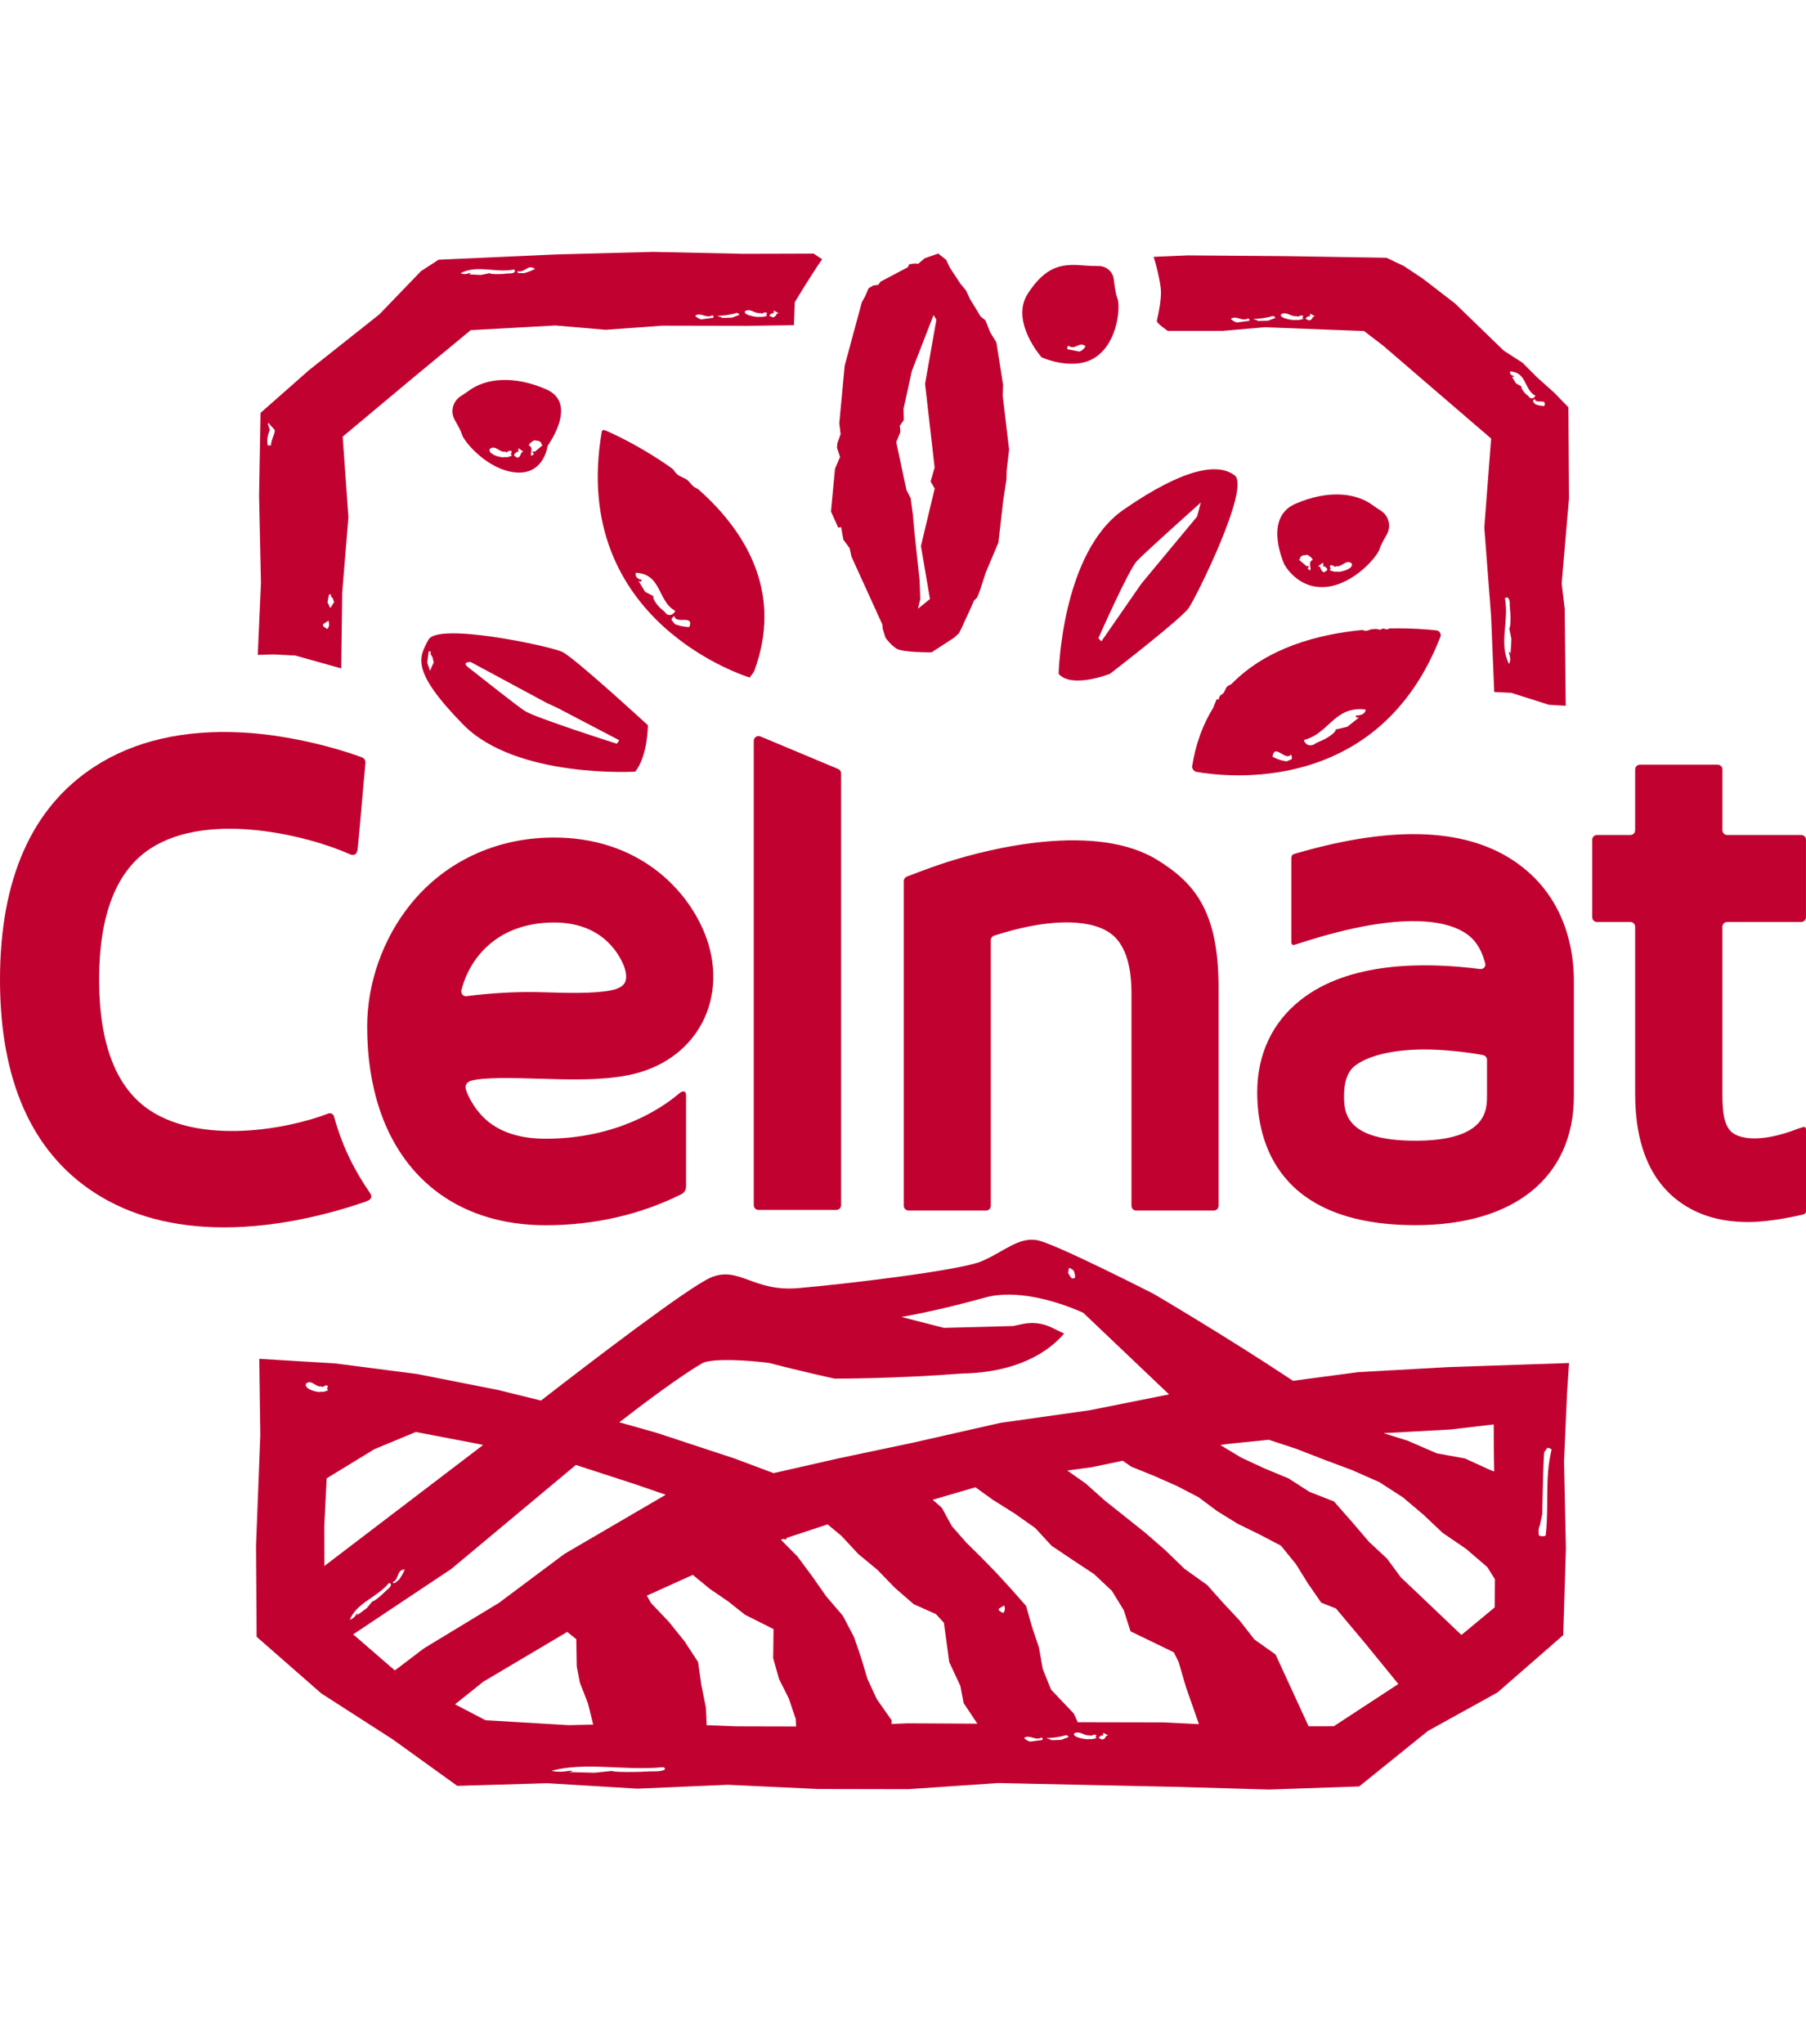 <svg xmlns="http://www.w3.org/2000/svg" id="Calque_1" viewBox="0 0 530.73 600.51"><defs><style>.cls-1{fill:#c10230;}</style></defs><path class="cls-1" d="M245.78,153.8l.55,1.24,.84-.17,.67,3.69,1.84,2.51,.54,2.48,1.77,3.89,4.35,9.56,2.09,4.58,.87,1.9,.08,1.21,.84,2.68s1.34,1.97,3.18,3.18c1.84,1.22,10.37,1.12,10.37,1.12l5.4-3.51,1.21-.78,1.45-1.34,.7-1.4,3.07-6.7,.61-1.44,.99-1.01,.84-2.18,1.63-5.04,3.72-8.83,1.09-9.42,.19-1.69,.14-1.21,.95-6.29,.07-2.56,.71-6.17-1.86-15.73,.09-3.34-1.96-12.42-1.84-3.02-1.39-3.49-1.39-1.08-.36-.59-.31-.52-2.48-4.07-1.14-2.46-1.69-2.06-3.07-4.67-1.1-2.32-2.34-1.84-3.99,1.41-1.87,1.6-.98-.09-1.7,.25-.34,.83-8.08,4.28-.63,.92-1.49,.2-1.36,.8-1.01,2.34-.99,1.8-5.03,18.59-1.59,16.95,.39,3.19-.94,2.64-.13,1.34,.9,2.72-1.48,3.47-.08,.85-.3,3.19-.8,8.54,.75,1.66,.83,1.83Zm18.66-28.73l1.17-1.67-.1-3.21,2.46-11.2,6.37-16.41,.84,1.34-3.33,18.86,2.81,24.56-1.18,4.15,1.2,2.05-4.05,16.9,2.66,15.56-3.52,2.85,.67-2.85-.19-5.48-1.83-16.97-.3-2.67,.99,6.37-1.5-10.89-1.22-2.34-3.01-14.12,1.22-2.97-.17-1.84Z"></path><path class="cls-1" d="M333.93,355.69h22.77c.78,0,1.4-.63,1.4-1.4v-64.08c0-22.52-7.06-30.75-17.94-37.5-17.93-11.13-48.93-3.59-62.14,.69-5.26,1.7-11.56,4.18-11.56,4.18-.52,.22-.86,.73-.86,1.29v95.42c0,.78,.63,1.4,1.4,1.4h22.77c.78,0,1.4-.63,1.4-1.4v-78.03c0-.61,.4-1.16,.99-1.35,14.85-4.83,27.39-5.2,33.81-.93,4.34,2.88,6.54,8.91,6.54,17.9v62.42c0,.78,.63,1.4,1.4,1.4Z"></path><path class="cls-1" d="M446.18,253.85c-14.35-10.42-35.79-11.62-64.93-3.21,0,0-.24,.07-.98,.29s-.78,.88-.78,1.28v24.73c0,.46,.35,.87,.97,.66,.3-.1,1.13-.36,1.13-.36,32.01-10.45,44.81-6.18,49.59-2.71,3.07,2.23,4.46,5.47,5.26,8.49,.29,1.1-.58,1.81-1.55,1.69-16.99-2.16-38.62-1.96-52.62,9.06-8.38,6.59-12.81,16-12.81,27.2,0,14.57,6.05,39.01,46.53,39.01,29.13,0,46.53-14.2,46.53-37.97v-33.84c0-8.38-2.12-23.99-16.34-34.31Zm-9.2,68.15c0,4.03,0,13.17-20.99,13.17s-21.19-8.43-20.99-14.21c.15-4.15,1.55-6.53,3.06-7.72,3.88-3.05,11.21-4.88,20.64-4.88,5.25,0,11.9,.67,17.09,1.65,.68,.13,1.2,.71,1.2,1.4v10.59Z"></path><path class="cls-1" d="M339.96,94.27c-.15,.68,3.22,2.95,3.22,2.95h16.08l12.33-1.07,29.24,1.11,5.58,4.26,31.79,27.34-2.01,26.13,2,26.1,.92,22.24,5.01,.24,11.06,3.51,4.94,.29-.3-28.51-.89-7.42,2.15-24.96-.17-26.8-4.12-4.25-5.09-4.56-4.29-4.29-5.51-3.56-14.32-13.86-9.38-7.23-5.63-3.75-5.12-2.44-29.56-.48-28.9-.22-9.97,.43c.79,2.57,1.62,5.75,2.06,8.96,.39,2.85-.52,7.17-1.12,9.83Zm113.86,25.03c-.63-.02-1.34-.1-1.96-.3l-.73-.23-.65-.83c.03-.24,.18-.49,.56-.71,.16,1.65,3.77-.38,2.78,2.07Zm-10.01-10.16c4.9,.24,4.02,5.3,7.38,7.13-.07,.34-.49,.66-.84,.77-1.01,.13-.92-.63-1.55-.88h.1c-.82-.52-2.15-2.26-1.77-2.63l-1.6-.84-.06-.1-1.15-1.88c.14-.11,.41,.39,.59-.23-.8-.18-1.31-.57-1.12-1.34Zm-1.56,66.75c.22-.42,.66-.42,.95-.2,.73,.96,.28,2.01,.57,3.09l-.07-.11c.28,1.71,.26,5.86-.18,5.97l.63,3.1-.02,.22-.21,4.15c-.14,0-.07-1.06-.51-.32,.43,1.18,.57,2.35,.05,3.3-3.1-5.98,.07-12.57-1.2-19.19Zm-57.64-83c.53,.42,.24-.29,.42-.71l1.53,.79c-.88-.23-.72,.63-1.34,.99l-.51,.2-.97-.44c-.09-.47,.61-.6,.87-.84Zm-8.06-.6c1.66-.83,2.89,.9,4.56,.6,.43,.48,.79-.42,1.75-.12,.43,.18-.61,.71,.26,.89-.87,.3-1.66,.48-2.54,.3l.16,.11c-.71-.02-1.88-.12-3.1-.53-1.88-.64-1.09-1.25-1.09-1.25Zm-2.64,.6c.7-.12,.7,.48,.97,.48,0,0-.79,.36-2.25,.86l-2.93,.09c-.26-.36-1.05-.36-1.4-.6,1.66-.06,3.68-.24,5.61-.84Zm-7.1,.66c.26,.12,.53,.48,.26,.72l-3.57,.49c-1.25-.35-1.78-1.09-1.78-1.09,1.75-1.14,3.16,.96,5.09-.12Z"></path><path class="cls-1" d="M507.57,270.9h21.75c.78,0,1.4-.63,1.4-1.4v-22.76c0-.78-.63-1.4-1.4-1.4h-21.75c-.78,0-1.4-.63-1.4-1.4v-17.86c0-.78-.63-1.4-1.4-1.4h-22.85c-.78,0-1.4,.63-1.4,1.4v17.86c0,.78-.63,1.4-1.4,1.4h-9.81c-.78,0-1.4,.63-1.4,1.4v22.76c0,.78,.63,1.4,1.4,1.4h9.81c.78,0,1.4,.63,1.4,1.4v49.1c0,15.43,4.79,26.38,14.23,32.54,5.29,3.45,11.52,5.12,19.05,5.13,6.69,0,15.36-2.02,16.16-2.25,.44-.13,.77-.44,.77-.94v-23.99c0-.52-.26-.91-.91-.71-.65,.19-1.17,.36-1.17,.36-12.45,4.88-18.18,2.59-19.85,1.02-2.06-1.93-2.64-5.33-2.64-11.15v-49.1c0-.78,.63-1.4,1.4-1.4Z"></path><path class="cls-1" d="M398.97,403.19l-19,2.52c-19.08-12.7-40.95-25.54-40.95-25.54,0,0-28.61-14.62-34.11-15.75-5.5-1.12-10.04,3.47-16.5,6.19-6.52,2.73-40.67,6.76-53.88,7.88-13.2,1.12-17.27-6.54-25.52-3.17-6.5,2.66-37.27,26.29-50.03,36.2l-12.68-3.13-23.75-4.68-24.07-3.11-22.28-1.34,.3,22.48-1.26,32.38,.17,26.8,19.01,16.65,20.92,13.45,19.04,13.71,26.43-.78,26.52,1.6,26.52-1.14,26.51,1.24,26.52,.05,26.51-1.8,26.51,.57,26.51,.57,26.51,.77,26.5-.91,20.21-16.31,20.44-11.3,19.32-16.85,.78-25.44-.55-25.68,.89-20.03,.58-8.8-35.57,1.21-26.54,1.48Zm53.52,45.1l.73-3.4c.05-1.85,.09-3.7,.12-5.55,.08-4.1,.18-8.33,.43-12.51,.2-.52,.75-.99,.93-1.46,.52,.17,1.39,.22,1.22,.77-2.01,8.24-.7,16.59-1.66,24.67,.18,.82-1.32,.43-1.14,.65-.22-.19-.55-.25-.89-.29-.14-1.1-.17-2.12,.26-2.87Zm-138.33-75.8s1.07,.48,1.33,.84c.26,.36,.58,1.98,.39,2.11-.19,.13-.77,.45-1.16-.07-.38-.52-.84-1.34-.84-1.34l.27-1.54Zm-107.72,28c3.22-1.47,13.73-.8,19.61-.02,9.35,2.45,19.18,4.6,19.18,4.6,0,0,17.63,.06,37.52-1.5,.48-.01,.95-.02,1.44-.04,17.07-.7,25.28-7.84,28.51-11.7-1.25-.6-2.51-1.21-3.71-1.79-2.59-1.25-5.51-1.62-8.32-1.04l-3.03,.62-20.22,.54-12.51-3.2c8.66-1.53,17.64-3.79,24.66-5.73,8.74-2.42,20.49,.77,28.77,4.5l25.21,23.98-23.28,4.65-26.26,3.71-25.78,5.84-21.83,4.6-19.06,4.33-11.57-4.33-22.87-7.53-10.9-3.08c7.84-6.06,17.93-13.58,24.46-17.41Zm-112.45,8.39l.16,.15c-.7-.03-1.86-.17-3.06-.76-1.86-.92-1.08-1.8-1.08-1.8,1.64-1.19,2.85,1.29,4.5,.86,.43,.68,.78-.6,1.73-.17,.43,.26-.61,1.02,.26,1.28-.86,.43-1.64,.68-2.51,.43Zm1.29,39.76l.72-14.27,13.99-8.55,12.2-5.07,17.8,3.4,2,.41-46.67,35.57-.03-11.51Zm23.68,12.5c-.27,.65-.63,1.4-1.11,2.12l-.55,.84-1.26,1.04c-.28,.08-.53,.05-.65-.24,2.06-.91,.97-3.64,3.57-3.75Zm-4.68,4.04c.38-.08,.61,.2,.62,.49-.23,.96-1.12,1.22-1.65,1.96l.03-.1c-.93,1.06-3.56,3.21-3.86,2.98l-1.63,2-.15,.1-2.73,2.02c-.07-.09,.63-.59-.06-.49-.52,.89-1.19,1.58-2.06,1.75,2.16-5.07,7.97-6.49,11.48-10.73Zm1.75,25.64l-12.24-10.61,28.84-19.22,36.6-30.55,16.93,5.5,9.48,3.25-29.76,17.38-19.24,14.38-22.03,13.36-8.59,6.51Zm26.6,14.6l-8.91-4.65,8.31-6.65,24.66-14.62,2.67,2.13,.14,8.03,.9,4.71,2.43,6.27,1.49,6.09-7.21,.16-24.48-1.45Zm52.54,14.65c-1.64,.63-3.44,.25-5.27,.49l.18-.06c-2.92,.24-10,.22-10.18-.16l-5.29,.54-.37-.02-7.08-.18c0-.13,1.81-.06,.55-.44-2.01,.37-4.01,.5-5.64,.05,10.22-2.69,21.46,.06,32.75-1.04,.72,.19,.72,.57,.34,.82Zm21.82-12.81l-9.32-.35-.22-5.15-1.35-6.68-.95-6.73-3.96-6.06-4.63-5.76-5.23-5.5-1.25-2.19,4.64-2.09,8.88-4.01,.06,.05,4.89,4.02,5.38,3.68,5,3.96,8.39,4.22-.1,8.57,1.71,6.08,2.91,5.8,2,5.97,.1,2.19-16.97-.04Zm49.88-.91l-4.88,.19,.07-1.03-4.4-6.27-2.75-5.97-1.85-6.17-2.08-6.08-3.31-6.3-4.84-5.63-4.16-5.94-4.35-5.86-4.84-4.87,.8-.27,.65,.26,.28-.56,12-3.95,4.09,3.4,4.9,5.28,5.71,4.73,5.03,5.2,5.57,4.83,6.53,2.92,2.34,2.54,1.58,11.58,3.27,7.01,.94,4.99,4.05,6.08-20.37-.11Zm27.83-32.39c-.26-.33-1.49-.6-1.14-1.31l1.55-.94,.11,.39c.17,.44,.17,1.48-.52,1.86Zm11.6,37.28l-3.57,.49c-1.25-.35-1.78-1.09-1.78-1.09,1.75-1.14,3.16,.96,5.09-.12,.26,.12,.53,.48,.26,.72Zm5.55-.03l-2.93,.09c-.26-.36-1.05-.36-1.4-.6,1.66-.06,3.68-.24,5.61-.84,.7-.12,.7,.48,.97,.48,0,0-.79,.36-2.25,.86Zm7.94-.27l.16,.11c-.71-.02-1.88-.12-3.1-.53-1.88-.64-1.09-1.25-1.09-1.25,1.66-.83,2.89,.9,4.56,.6,.43,.48,.79-.42,1.75-.12,.43,.18-.61,.71,.26,.89-.87,.3-1.66,.48-2.54,.3Zm4.64,0l-.51,.2-.97-.44c-.09-.47,.61-.6,.87-.84,.53,.42,.24-.29,.42-.71l1.53,.79c-.88-.23-.72,.63-1.34,.99Zm17.26-4.86l-24.94-.05h-.03s-1.17-2.56-1.17-2.56l-6.68-7.02-2.43-6.02-1.11-6.3-2.06-6.14-1.73-6.12-4.15-4.72-4.32-4.72-4.5-4.63-4.61-4.56-4.21-4.78-2.99-5.45-2.66-2.35,12.56-3.66,5.12,3.69,6.4,4.02,6.06,4.27,4.79,5.21,6.21,4.17,6.26,4.14,5.25,4.92,3.49,5.7,1.98,6.2,12.7,6.15,1.42,2.78,2.2,7.53,3.79,10.81-10.64-.51Zm50.3,1.13l-7.43,.02-9.7-21.08-6.23-4.44-4.35-5.57-4.89-5.23-4.65-5.21-6.67-4.76-5.52-5.35-5.88-5.13-6.15-4.91-5.9-4.69-5.54-4.95-5.43-3.83,7.26-.99,9.04-1.89,2.48,1.73,6.81,2.76,6.64,2.94,6.32,3.28,5.51,4.1,5.92,3.67,6.45,3.15,6.35,3.33,4.41,5.42,3.56,5.73,3.87,5.59,4.33,1.71,8.64,10.3,9.69,11.89-18.96,12.41Zm47.27-34.93l-9.79,8.11-12.6-12-5.2-4.92-4.06-5.51-5.25-4.88-5.09-5.94-5.26-5.98-7.24-2.84-6.11-3.93-7.05-2.93-6.84-3.17-6.14-3.7,2.1-.32,12.13-1.23,8.03,2.64,8.23,3.2,8.29,3.1,7.95,3.51,6.89,4.45,6.03,5.09,5.66,5.35,6.84,4.67,6.3,5.4,2.23,3.56-.05,8.29Zm-.3-53.76l.04,8.04,.1,5.81-1.46-.58-7.16-3.27-8.22-1.49-8.65-3.74-7.03-2.19,19.68-1.08,12.71-1.49Z"></path><path class="cls-1" d="M221.66,197.15c8.2-22.28-1.8-39.58-14.45-51.56-.26-.24-1.56-1.44-1.82-1.67-.63-.56-1.01-.49-1.65-1.03-.5-.42-1.26-1.45-1.77-1.86-.53-.43-2.22-1.08-2.76-1.49-1.03-.79-.9-1.32-1.92-2.04-8.41-5.98-16.26-9.68-19.35-11.02-.91-.39-1.08,.25-1.08,.25-9.78,56.42,43.5,72.36,43.5,72.36,.26-.63,1.05-1.3,1.28-1.93Zm-26.97-17.83h.16c-1.29-.81-3.37-3.55-2.77-4.12l-2.51-1.32-.09-.16-1.8-2.96c.22-.17,.64,.62,.93-.37-1.25-.28-2.06-.89-1.76-2.1,7.69,.38,6.31,8.31,11.58,11.19-.11,.53-.77,1.03-1.31,1.21-1.58,.2-1.45-1-2.42-1.37Zm7.87,4.92c-.99-.04-2.1-.16-3.07-.47l-1.14-.36-1.02-1.3c.05-.38,.28-.77,.87-1.11,.25,2.59,5.91-.6,4.36,3.24Z"></path><path class="cls-1" d="M207.21,145.59c.34,.32-.34-.32,0,0h0Z"></path><path class="cls-1" d="M151.61,138.82c8.32,.7,9.32-7.84,9.32-7.84,0,0,9.17-12.41-.42-16.59-9.6-4.18-17.74-3.2-22.56,.29-.92,.67-1.76,1.22-2.5,1.69-2.42,1.51-3.21,4.63-1.78,7.09,.95,1.64,1.83,3.27,2.06,4.14,.57,2.14,7.57,10.52,15.89,11.22Zm5.39-9.45c1.04,.26,1.21-.09,1.99,.68,.26,.26-.08,.77,.53,.69l-2.29,1.95h-.83s.44,.62,.44,.62l-.15,.37c-.22,.05-.44,.09-.56,.31-.43-.94,.77-2.48-.7-3.08,0-.59,.87-1.11,1.56-1.54Zm-5.02,3.33c.52,.6,.24-.42,.41-1.02l1.51,1.14c-.87-.34-.71,.91-1.32,1.42l-.5,.29-.96-.63c-.09-.68,.6-.86,.86-1.2Zm-7.96-.86c1.64-1.19,2.85,1.29,4.5,.86,.43,.69,.78-.6,1.73-.17,.43,.26-.61,1.02,.26,1.28-.86,.43-1.64,.68-2.51,.43l.16,.15c-.7-.03-1.86-.17-3.06-.76-1.86-.92-1.08-1.8-1.08-1.8Z"></path><path class="cls-1" d="M222.92,355.51h22.85c.78,0,1.4-.63,1.4-1.4v-126.87c0-.57-.34-1.08-.86-1.29l-22.85-9.57c-.92-.39-1.95,.29-1.95,1.29v136.44c0,.78,.63,1.4,1.4,1.4Z"></path><path class="cls-1" d="M423.32,187.01c.2-.52-.07-1.67-1.26-1.8-2.46-.27-7.19-.66-13.11-.57-.18,0-.36,0-.54,0-.46,0-.28,.26-.76,.28-.22,0-1.09-.23-1.3-.22-.43,.02-.32,.3-.75,.33-.22,.01-.98-.25-1.2-.23-.39,.02-.79,.05-1.19,.07-.47,.03-1.25,.45-1.73,.48-.57,.05-.84-.28-1.42-.22-12.62,1.24-27.59,5.14-37.94,15.63-.67,.67-1.04,.42-1.66,1.15-.2,.23-.66,1.42-.86,1.65-.48,.59-.75,.43-1.2,1.06-.03,.04-.26,.84-.29,.88-.17,.23-.42-.24-.58-.01-.08,.12-.64,1.56-1,2.45-2.94,4.76-5.13,10.43-6.21,17.26-.07,.43,.35,1.42,1.35,1.6,8.85,1.56,53.57,6.94,71.65-39.78Zm-21.98,21.48c-.12,1.27-1.31,1.72-2.91,1.76-.04,1.05,.76,.34,.96,.55l-3.28,2.6-.17,.14-3.5,.82c.5,.69-3.03,3.03-4.88,3.57l.19,.04c-1.31,.19-1.61,1.41-3.41,.9-.58-.29-1.17-.92-1.1-1.47,7.39-1.84,8.8-10.05,18.09-8.92Zm-21.98,13.21c.35,.59,.35,1.05,.2,1.4l-1.54,.62-1.17-.26c-1-.21-2.02-.66-2.9-1.12,.57-4.1,3.89,1.48,5.4-.64Zm-23.13-13.07s.02-.05,.1-.21c-.05,.11-.08,.18-.1,.21Z"></path><path class="cls-1" d="M108.35,352.67c.42-.2,1.2-.93,.46-2-4.58-6.72-8.08-13.37-10.66-22.63-.2-.73-.97-1.13-1.67-.86-12.66,4.86-37.24,8.93-52.24-.8-10.02-6.51-15.11-19.47-15.11-38.54s5.08-32.04,15.11-38.54c17.31-11.23,46.79-3.59,58.49,1.66,1.36,.61,2.13,.05,2.35-1.33,.22-1.38,2.08-23.32,2.28-25.03,.2-1.71-.61-1.92-1.51-2.26-6.38-2.34-20.32-6.36-34.65-7.12-17.13-.91-31.74,2.46-43.41,10.03C9.35,237.21,0,258.27,0,287.85s9.35,50.64,27.78,62.6c10.41,6.75,23.21,10.18,38.04,10.18,16.18,0,31.42-4.06,41.36-7.46,0,0,.75-.29,1.17-.49Z"></path><path class="cls-1" d="M86.84,192.63l13.44,3.77,.29-22.37,1.82-22.06-1.69-23.67,20.82-17.41,16.82-13.89,24.88-1.37,14.74,1.27,16.67-1.21,24.94,.05h.03s13.71-.2,13.71-.2l.25-6.76s4.48-7.46,8.03-12.61l-2.49-1.65-20.65,.06-26.51-.57-28.54,.75-34.52,1.55-5.17,3.36-12.22,12.69-20.67,16.39-14.25,12.56-.43,24.27,.55,25.68-.89,20.03-.07,1.13,4.74-.14,6.36,.34ZM227.02,91.98c.53,.42,.24-.29,.42-.71l1.52,.8c-.87-.23-.71,.63-1.33,.99l-.5,.2-.97-.44c-.09-.47,.6-.6,.86-.84Zm-8.01-.6c1.65-.83,2.87,.9,4.53,.6,.43,.48,.78-.42,1.74-.12,.43,.18-.61,.71,.26,.89-.87,.3-1.65,.48-2.52,.3l.16,.11c-.7-.02-1.87-.12-3.08-.53-1.87-.64-1.08-1.25-1.08-1.25Zm-2.62,.6c.7-.12,.7,.48,.96,.48,0,0-.78,.36-2.23,.86l-2.9,.09c-.26-.36-1.05-.36-1.4-.6,1.65-.06,3.66-.24,5.57-.84Zm-7.05,.66c.26,.12,.53,.48,.26,.72l-3.54,.49c-1.25-.35-1.77-1.09-1.77-1.09,1.74-1.14,3.13,.96,5.05-.12Zm-52.12-13.63c-.62,.33-1.38,.69-2.2,.94l-.96,.3h-1.63c-.27-.1-.44-.29-.35-.58,2.18,.6,3.05-2.21,5.14-.66Zm-6.18,.18c.35,.18,.35,.54,.17,.77-.78,.6-1.64,.24-2.52,.48l.09-.06c-1.4,.24-4.79,.24-4.88-.12l-2.53,.53h-.18s-3.39-.17-3.39-.17c0-.12,.86-.06,.26-.42-.96,.36-1.92,.48-2.7,.06,4.88-2.56,10.27,0,15.68-1.07Zm-54.37,95.47c.06,.1,.37-.03,.65,.02-.36,.83,.61,.83,.61,1.54l.26,.7-1.12,1.74-.81-1.66,.42-2.34Zm-1.71,8.73l1.55-1.03,.11,.43c.17,.48,.17,1.61-.52,2.03-.26-.36-1.48-.65-1.14-1.43Zm-16.28-52.5c-.35-1.55,0-3.22,.61-4.53l-.45-1.46-.16-.16,.26-.53c.44,.84,1.31,1.43,1.83,2.21-.17,1.67-1.13,2.81-1.13,4.47h-.96Z"></path><path class="cls-1" d="M389.56,172.46c8.32-.7,15.32-9.08,15.89-11.22,.23-.87,1.1-2.51,2.06-4.14,1.43-2.46,.63-5.59-1.78-7.09-.75-.47-1.58-1.02-2.5-1.69-4.82-3.49-12.96-4.46-22.56-.29-9.6,4.18-3.24,17.8-3.24,17.8,0,0,3.82,7.33,12.14,6.63Zm1.36-6.29c.95-.43,1.3,.85,1.73,.17,1.65,.43,2.86-2.05,4.5-.86,0,0,.78,.88-1.08,1.8-1.2,.59-2.36,.73-3.06,.76l.16-.15c-.87,.25-1.65,0-2.51-.43,.86-.26-.17-1.02,.26-1.28Zm-2.14-.85c.18,.6-.11,1.62,.41,1.02,.26,.34,.95,.52,.86,1.2l-.96,.63-.5-.29c-.61-.52-.45-1.76-1.32-1.42l1.51-1.14Zm-6.6-1.63c.77-.77,.94-.42,1.99-.68,.69,.43,1.56,.94,1.56,1.54-1.47,.59-.27,2.13-.7,3.08-.11-.22-.34-.26-.56-.31l-.15-.37,.44-.61h-.83s-2.29-1.96-2.29-1.96c.61,.08,.27-.42,.53-.69Z"></path><path class="cls-1" d="M311.1,197.99c3.86,4.43,15.07,0,15.07,0,0,0,20.91-16.1,23.16-19.35,2.25-3.25,18.14-35.33,13.52-38.94-4.62-3.61-14.36-2.61-32.66,10.05-18.3,12.66-19.09,48.24-19.09,48.24Zm23.01-33.15c1.28-1.36,6.11-5.78,10.54-9.79,4.29-3.88,8.22-7.39,8.22-7.39l-1.07,4.1-16.39,19.74-2.12,3.06-9.62,13.87-.89-.88s8.82-20.04,11.34-22.73Z"></path><path class="cls-1" d="M322.26,104.74c6.47-4.67,6.99-15.05,6.1-17.11-.43-1-.79-3.38-1.05-5.55-.27-2.27-2.21-3.94-4.49-3.91-1.19,.02-2.67-.03-4.48-.18-6.21-.53-10.94,.06-16.27,8.24-5.33,8.18,4.02,18.76,4.02,18.76,0,0,9.7,4.42,16.17-.24Zm-8.28-3.17c1.9,1.54,3.29-1.45,5.02,.18,0,0-.52,1.06-1.76,1.56l-3.52-.7c-.26-.35,0-.86,.26-1.03Z"></path><path class="cls-1" d="M138.49,317.53c3.92-1.05,12.48-.81,19.85-.58h.26c8.83,.27,17.97,.55,25.98-1.03,9.7-1.91,17.38-7.29,21.63-15.15,4.28-7.92,4.54-17.72,.72-26.9-5.92-14.2-21.41-28.93-47.07-27.71-15.78,.75-29.75,7.74-39.33,19.68-8.02,10-12.63,23.04-12.63,35.78,0,36.01,20.12,58.38,52.5,58.38,14.13,0,27.59-3.04,39.73-9.06,1.31-.65,1.48-1.68,1.48-2.45v-26.79c0-1.27-1.08-1.16-1.72-.65-.42,.33-.9,.72-.9,.72-4.66,3.85-17.75,12.81-38.59,12.81-6.54,0-11.79-1.36-16.07-4.37-4.28-3.01-6.96-8.2-7.46-10.29-.31-1.29,.64-2.13,1.6-2.39Zm-2.87-26.7c2.27-8.81,9.74-18.99,25.48-19.74,.59-.03,1.17-.04,1.73-.04,13.88,0,18.9,8.89,20.41,12.51,.87,2.08,1.01,4.02,.37,5.2-.75,1.39-2.85,1.99-4.03,2.22-5.19,1.02-12.89,.79-20.32,.56-7.41-.23-15.23,.27-22.14,1.15-1.06,.14-1.78-.83-1.51-1.87Z"></path><path class="cls-1" d="M125.92,187.95c-2.78,5.16-5.37,9.05,10.2,24.95,15.57,15.9,50.54,13.83,50.54,13.83,3.71-4.55,3.74-13.63,3.74-13.63,0,0-21.62-19.91-25.21-21.58-3.58-1.67-36.48-8.74-39.26-3.57Zm.44,9.16l-.8-2.38,.41-3.35c.05,.14,.37-.04,.64,.03-.35,1.19,.6,1.19,.6,2.21l.26,1-1.12,2.49Zm11.97-2.59l22.16,11.93,3.38,1.58,18.12,9.48-.71,1.02s-24.06-7.65-27.13-9.68c-2.18-1.45-11.41-8.71-16.57-12.79-2.1-1.66,.76-1.54,.76-1.54Z"></path></svg>